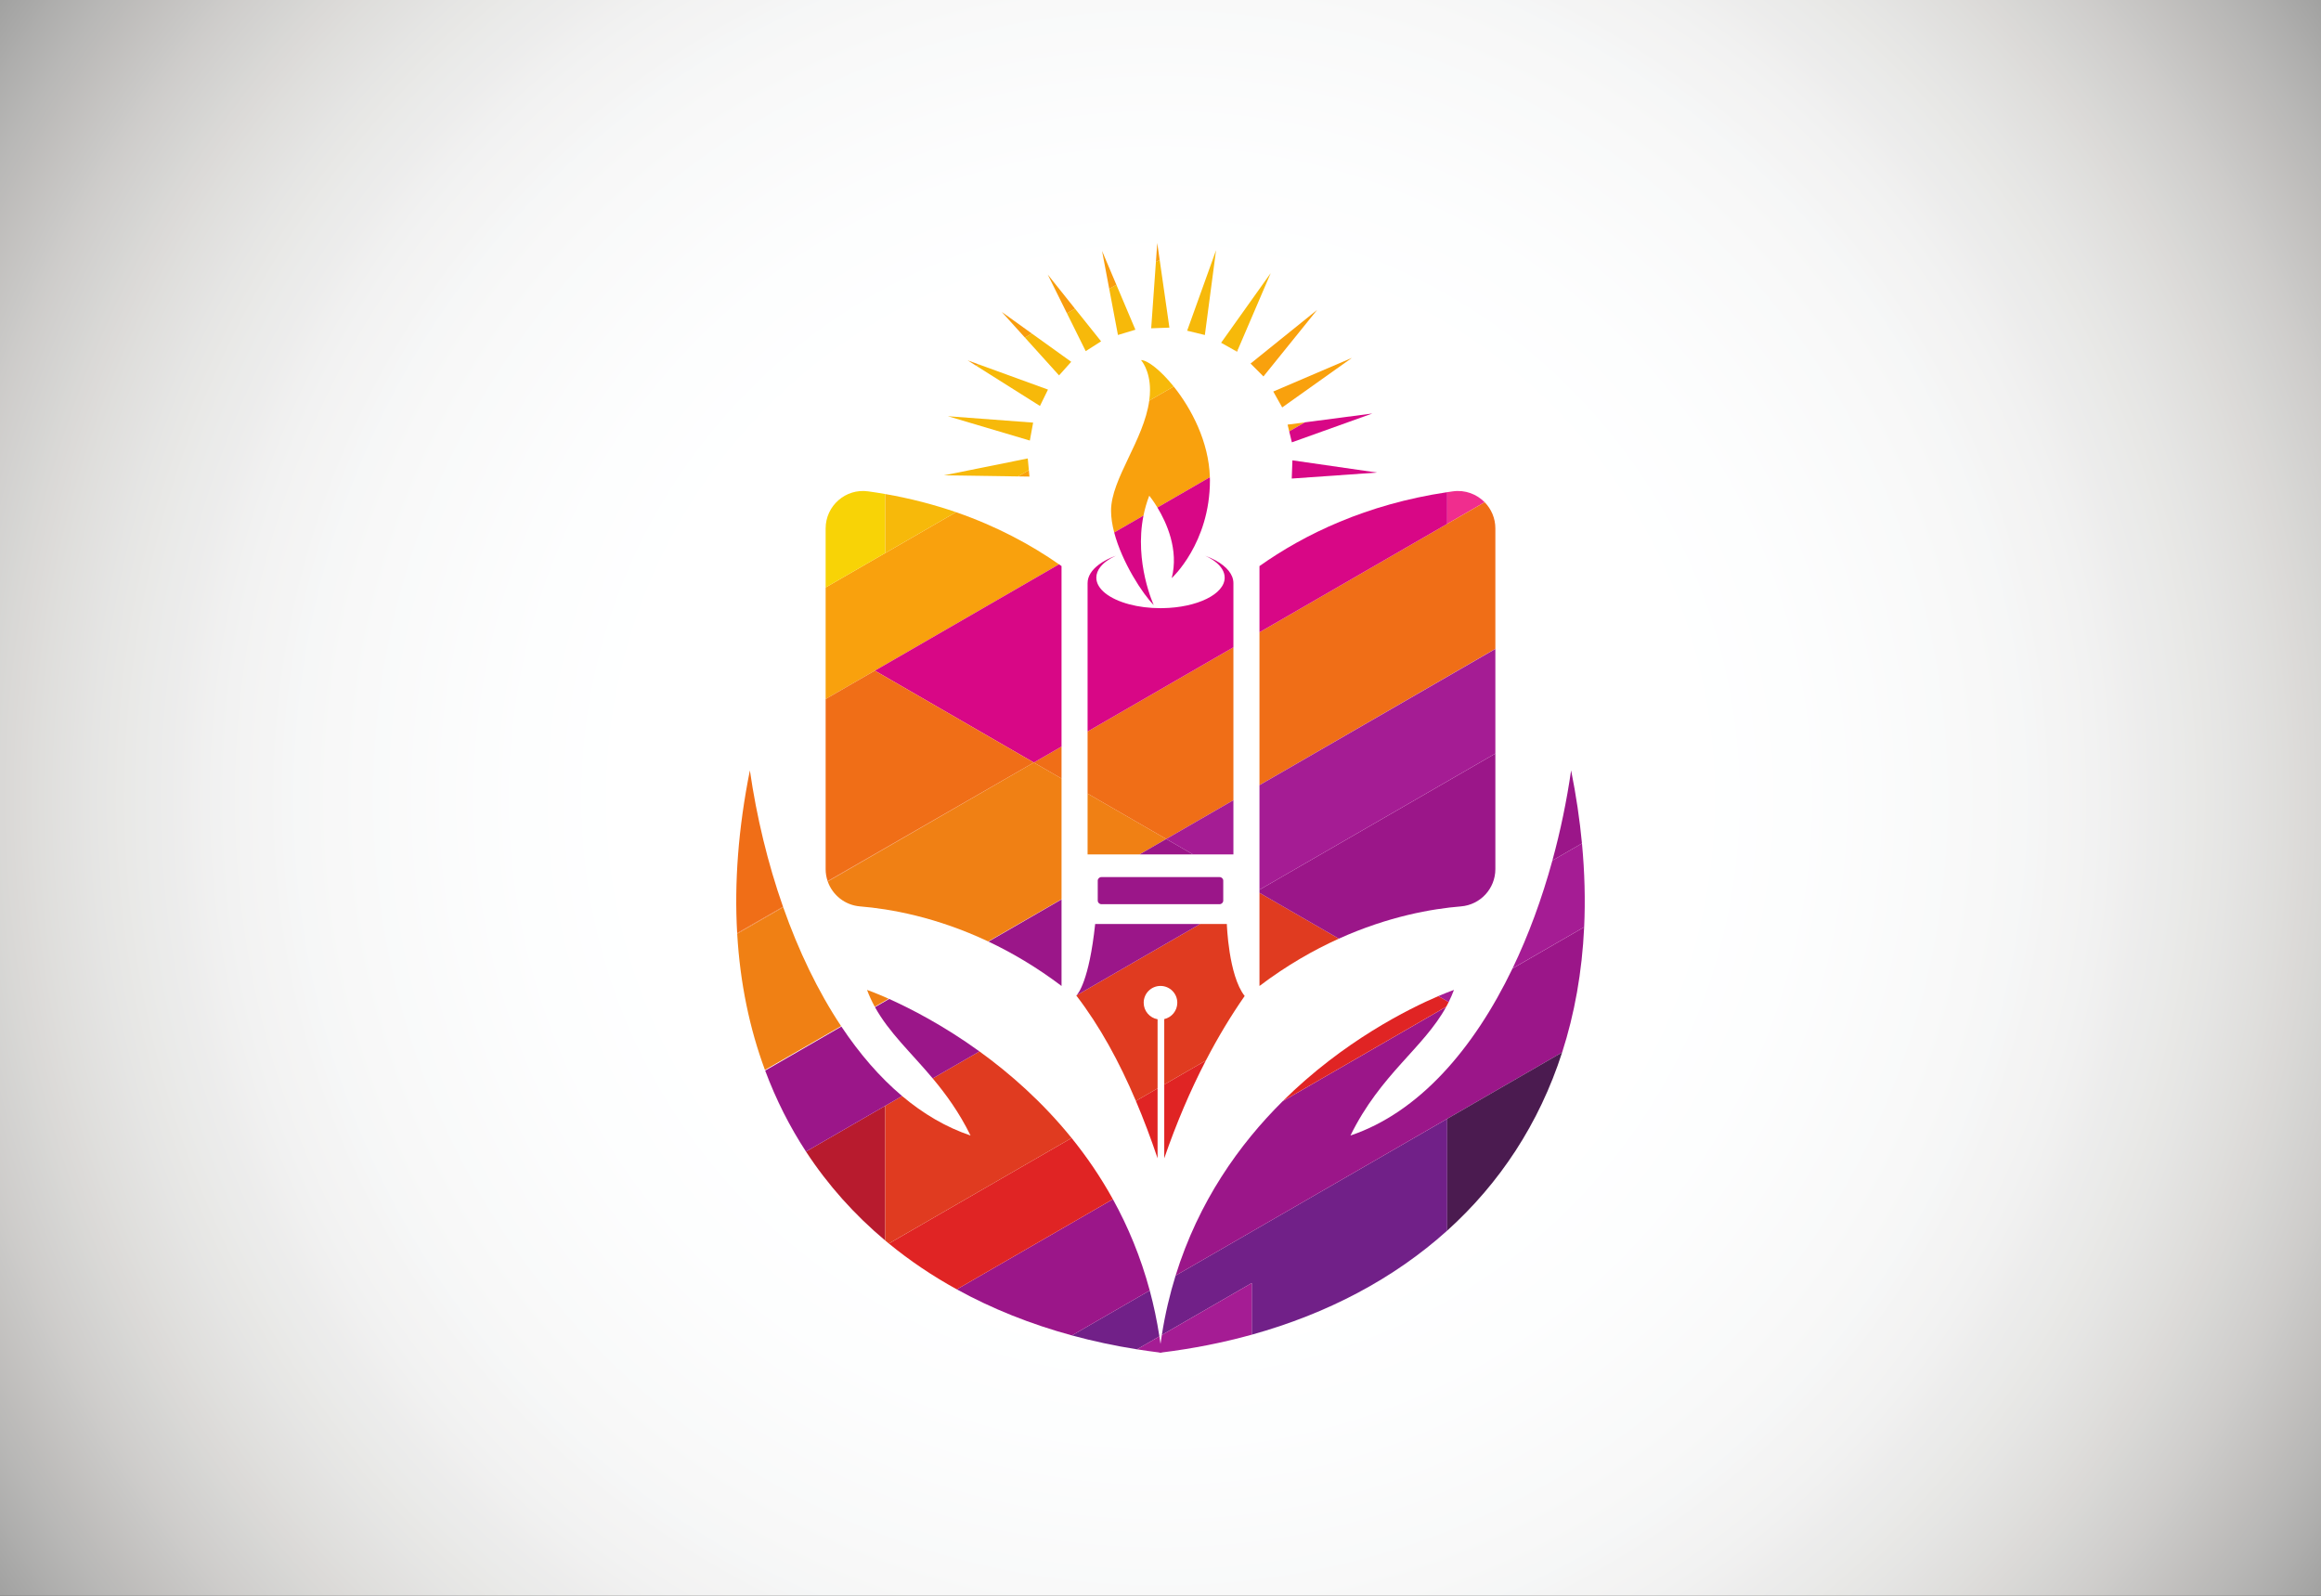 <?xml version="1.0" encoding="UTF-8"?>
<svg xmlns="http://www.w3.org/2000/svg" xmlns:xlink="http://www.w3.org/1999/xlink" width="4800" height="3300" viewBox="0 0 4800 3300">
<rect x="0" y="0" width="4800" height="3300" fill="#333333" stroke="none"/>
<defs>
<radialGradient id="radial-pattern-0" gradientUnits="userSpaceOnUse" cx="0" cy="0" fx="0" fy="0" r="3317.6" gradientTransform="matrix(1, 0, 0, 1, 2400, 1650)">
<stop offset="0" stop-color="rgb(100%, 100%, 100%)" stop-opacity="1"/>
<stop offset="0.25" stop-color="rgb(100%, 100%, 100%)" stop-opacity="1"/>
<stop offset="0.344" stop-color="rgb(99.828%, 99.944%, 99.988%)" stop-opacity="1"/>
<stop offset="0.363" stop-color="rgb(99.557%, 99.788%, 99.875%)" stop-opacity="1"/>
<stop offset="0.402" stop-color="rgb(99.26%, 99.492%, 99.573%)" stop-opacity="1"/>
<stop offset="0.418" stop-color="rgb(98.921%, 99.19%, 99.28%)" stop-opacity="1"/>
<stop offset="0.434" stop-color="rgb(98.718%, 98.924%, 98.985%)" stop-opacity="1"/>
<stop offset="0.449" stop-color="rgb(98.454%, 98.647%, 98.698%)" stop-opacity="1"/>
<stop offset="0.465" stop-color="rgb(98.055%, 98.271%, 98.325%)" stop-opacity="1"/>
<stop offset="0.496" stop-color="rgb(97.646%, 97.754%, 97.755%)" stop-opacity="1"/>
<stop offset="0.512" stop-color="rgb(97.285%, 97.299%, 97.258%)" stop-opacity="1"/>
<stop offset="0.523" stop-color="rgb(97.04%, 97.072%, 97.034%)" stop-opacity="1"/>
<stop offset="0.527" stop-color="rgb(96.854%, 97.006%, 97.015%)" stop-opacity="1"/>
<stop offset="0.531" stop-color="rgb(96.661%, 96.947%, 97.005%)" stop-opacity="1"/>
<stop offset="0.535" stop-color="rgb(96.469%, 96.887%, 96.994%)" stop-opacity="1"/>
<stop offset="0.539" stop-color="rgb(96.312%, 96.756%, 96.872%)" stop-opacity="1"/>
<stop offset="0.543" stop-color="rgb(96.198%, 96.542%, 96.617%)" stop-opacity="1"/>
<stop offset="0.547" stop-color="rgb(96.089%, 96.317%, 96.341%)" stop-opacity="1"/>
<stop offset="0.551" stop-color="rgb(95.981%, 96.088%, 96.065%)" stop-opacity="1"/>
<stop offset="0.555" stop-color="rgb(95.773%, 95.772%, 95.702%)" stop-opacity="1"/>
<stop offset="0.566" stop-color="rgb(95.569%, 95.506%, 95.409%)" stop-opacity="1"/>
<stop offset="0.57" stop-color="rgb(95.433%, 95.366%, 95.267%)" stop-opacity="1"/>
<stop offset="0.574" stop-color="rgb(95.248%, 95.213%, 95.123%)" stop-opacity="1"/>
<stop offset="0.578" stop-color="rgb(95.052%, 95.058%, 94.98%)" stop-opacity="1"/>
<stop offset="0.582" stop-color="rgb(94.853%, 94.902%, 94.838%)" stop-opacity="1"/>
<stop offset="0.586" stop-color="rgb(94.655%, 94.713%, 94.65%)" stop-opacity="1"/>
<stop offset="0.59" stop-color="rgb(94.452%, 94.476%, 94.397%)" stop-opacity="1"/>
<stop offset="0.594" stop-color="rgb(94.25%, 94.223%, 94.122%)" stop-opacity="1"/>
<stop offset="0.598" stop-color="rgb(94.048%, 93.97%, 93.846%)" stop-opacity="1"/>
<stop offset="0.602" stop-color="rgb(93.817%, 93.71%, 93.573%)" stop-opacity="1"/>
<stop offset="0.605" stop-color="rgb(93.538%, 93.436%, 93.295%)" stop-opacity="1"/>
<stop offset="0.609" stop-color="rgb(93.242%, 93.156%, 93.019%)" stop-opacity="1"/>
<stop offset="0.613" stop-color="rgb(92.944%, 92.877%, 92.743%)" stop-opacity="1"/>
<stop offset="0.617" stop-color="rgb(92.674%, 92.63%, 92.48%)" stop-opacity="1"/>
<stop offset="0.621" stop-color="rgb(92.455%, 92.445%, 92.239%)" stop-opacity="1"/>
<stop offset="0.625" stop-color="rgb(92.259%, 92.288%, 92.012%)" stop-opacity="1"/>
<stop offset="0.629" stop-color="rgb(92.062%, 92.133%, 91.782%)" stop-opacity="1"/>
<stop offset="0.633" stop-color="rgb(91.867%, 91.954%, 91.524%)" stop-opacity="1"/>
<stop offset="0.637" stop-color="rgb(91.667%, 91.727%, 91.2%)" stop-opacity="1"/>
<stop offset="0.641" stop-color="rgb(91.467%, 91.478%, 90.845%)" stop-opacity="1"/>
<stop offset="0.645" stop-color="rgb(91.266%, 91.226%, 90.488%)" stop-opacity="1"/>
<stop offset="0.648" stop-color="rgb(91.048%, 90.973%, 90.169%)" stop-opacity="1"/>
<stop offset="0.652" stop-color="rgb(90.781%, 90.709%, 89.938%)" stop-opacity="1"/>
<stop offset="0.656" stop-color="rgb(90.488%, 90.44%, 89.763%)" stop-opacity="1"/>
<stop offset="0.66" stop-color="rgb(90.193%, 90.172%, 89.586%)" stop-opacity="1"/>
<stop offset="0.664" stop-color="rgb(89.899%, 89.888%, 89.374%)" stop-opacity="1"/>
<stop offset="0.668" stop-color="rgb(89.601%, 89.555%, 89.053%)" stop-opacity="1"/>
<stop offset="0.672" stop-color="rgb(89.305%, 89.194%, 88.666%)" stop-opacity="1"/>
<stop offset="0.676" stop-color="rgb(89.008%, 88.831%, 88.277%)" stop-opacity="1"/>
<stop offset="0.68" stop-color="rgb(88.71%, 88.481%, 87.895%)" stop-opacity="1"/>
<stop offset="0.684" stop-color="rgb(88.416%, 88.177%, 87.534%)" stop-opacity="1"/>
<stop offset="0.688" stop-color="rgb(88.126%, 87.909%, 87.189%)" stop-opacity="1"/>
<stop offset="0.691" stop-color="rgb(87.834%, 87.639%, 86.842%)" stop-opacity="1"/>
<stop offset="0.695" stop-color="rgb(87.541%, 87.354%, 86.491%)" stop-opacity="1"/>
<stop offset="0.699" stop-color="rgb(87.245%, 86.978%, 86.105%)" stop-opacity="1"/>
<stop offset="0.703" stop-color="rgb(86.948%, 86.534%, 85.69%)" stop-opacity="1"/>
<stop offset="0.707" stop-color="rgb(86.65%, 86.092%, 85.278%)" stop-opacity="1"/>
<stop offset="0.711" stop-color="rgb(86.339%, 85.66%, 84.872%)" stop-opacity="1"/>
<stop offset="0.715" stop-color="rgb(85.941%, 85.291%, 84.503%)" stop-opacity="1"/>
<stop offset="0.719" stop-color="rgb(85.464%, 84.979%, 84.166%)" stop-opacity="1"/>
<stop offset="0.723" stop-color="rgb(84.988%, 84.666%, 83.83%)" stop-opacity="1"/>
<stop offset="0.727" stop-color="rgb(84.517%, 84.351%, 83.495%)" stop-opacity="1"/>
<stop offset="0.73" stop-color="rgb(84.09%, 83.96%, 83.124%)" stop-opacity="1"/>
<stop offset="0.734" stop-color="rgb(83.702%, 83.502%, 82.724%)" stop-opacity="1"/>
<stop offset="0.738" stop-color="rgb(83.316%, 83.047%, 82.324%)" stop-opacity="1"/>
<stop offset="0.742" stop-color="rgb(82.93%, 82.594%, 81.927%)" stop-opacity="1"/>
<stop offset="0.746" stop-color="rgb(82.545%, 82.141%, 81.491%)" stop-opacity="1"/>
<stop offset="0.75" stop-color="rgb(82.162%, 81.688%, 81.015%)" stop-opacity="1"/>
<stop offset="0.754" stop-color="rgb(81.779%, 81.238%, 80.544%)" stop-opacity="1"/>
<stop offset="0.758" stop-color="rgb(81.398%, 80.789%, 80.074%)" stop-opacity="1"/>
<stop offset="0.762" stop-color="rgb(80.928%, 80.321%, 79.607%)" stop-opacity="1"/>
<stop offset="0.766" stop-color="rgb(80.367%, 79.829%, 79.141%)" stop-opacity="1"/>
<stop offset="0.77" stop-color="rgb(79.802%, 79.341%, 78.68%)" stop-opacity="1"/>
<stop offset="0.773" stop-color="rgb(79.239%, 78.854%, 78.223%)" stop-opacity="1"/>
<stop offset="0.777" stop-color="rgb(78.717%, 78.343%, 77.718%)" stop-opacity="1"/>
<stop offset="0.781" stop-color="rgb(78.241%, 77.802%, 77.159%)" stop-opacity="1"/>
<stop offset="0.785" stop-color="rgb(77.773%, 77.261%, 76.598%)" stop-opacity="1"/>
<stop offset="0.789" stop-color="rgb(77.306%, 76.724%, 76.042%)" stop-opacity="1"/>
<stop offset="0.793" stop-color="rgb(76.801%, 76.18%, 75.49%)" stop-opacity="1"/>
<stop offset="0.797" stop-color="rgb(76.253%, 75.627%, 74.94%)" stop-opacity="1"/>
<stop offset="0.801" stop-color="rgb(75.697%, 75.076%, 74.397%)" stop-opacity="1"/>
<stop offset="0.805" stop-color="rgb(75.143%, 74.53%, 73.859%)" stop-opacity="1"/>
<stop offset="0.809" stop-color="rgb(74.591%, 74.017%, 73.366%)" stop-opacity="1"/>
<stop offset="0.812" stop-color="rgb(74.042%, 73.552%, 72.931%)" stop-opacity="1"/>
<stop offset="0.816" stop-color="rgb(73.492%, 73.096%, 72.511%)" stop-opacity="1"/>
<stop offset="0.82" stop-color="rgb(72.945%, 72.644%, 72.095%)" stop-opacity="1"/>
<stop offset="0.824" stop-color="rgb(72.366%, 72.128%, 71.606%)" stop-opacity="1"/>
<stop offset="0.828" stop-color="rgb(71.744%, 71.527%, 71.021%)" stop-opacity="1"/>
<stop offset="0.832" stop-color="rgb(71.111%, 70.901%, 70.406%)" stop-opacity="1"/>
<stop offset="0.836" stop-color="rgb(70.479%, 70.282%, 69.798%)" stop-opacity="1"/>
<stop offset="0.84" stop-color="rgb(69.85%, 69.666%, 69.196%)" stop-opacity="1"/>
<stop offset="0.844" stop-color="rgb(69.223%, 69.054%, 68.6%)" stop-opacity="1"/>
<stop offset="0.848" stop-color="rgb(68.597%, 68.446%, 68.01%)" stop-opacity="1"/>
<stop offset="0.852" stop-color="rgb(67.975%, 67.845%, 67.426%)" stop-opacity="1"/>
<stop offset="0.855" stop-color="rgb(67.329%, 67.22%, 66.818%)" stop-opacity="1"/>
<stop offset="0.859" stop-color="rgb(66.641%, 66.553%, 66.17%)" stop-opacity="1"/>
<stop offset="0.863" stop-color="rgb(65.938%, 65.872%, 65.509%)" stop-opacity="1"/>
<stop offset="0.867" stop-color="rgb(65.237%, 65.195%, 64.854%)" stop-opacity="1"/>
<stop offset="0.871" stop-color="rgb(64.526%, 64.511%, 64.175%)" stop-opacity="1"/>
<stop offset="0.875" stop-color="rgb(63.792%, 63.805%, 63.441%)" stop-opacity="1"/>
<stop offset="0.879" stop-color="rgb(63.049%, 63.094%, 62.686%)" stop-opacity="1"/>
<stop offset="0.883" stop-color="rgb(62.311%, 62.387%, 61.942%)" stop-opacity="1"/>
<stop offset="0.887" stop-color="rgb(61.575%, 61.688%, 61.235%)" stop-opacity="1"/>
<stop offset="0.891" stop-color="rgb(60.843%, 60.999%, 60.603%)" stop-opacity="1"/>
<stop offset="0.895" stop-color="rgb(60.115%, 60.315%, 60.019%)" stop-opacity="1"/>
<stop offset="0.898" stop-color="rgb(59.392%, 59.639%, 59.438%)" stop-opacity="1"/>
<stop offset="0.902" stop-color="rgb(58.669%, 58.965%, 58.835%)" stop-opacity="1"/>
<stop offset="0.906" stop-color="rgb(57.942%, 58.289%, 58.165%)" stop-opacity="1"/>
<stop offset="0.91" stop-color="rgb(57.217%, 57.616%, 57.458%)" stop-opacity="1"/>
<stop offset="0.914" stop-color="rgb(56.497%, 56.949%, 56.758%)" stop-opacity="1"/>
<stop offset="0.918" stop-color="rgb(55.766%, 56.252%, 56.055%)" stop-opacity="1"/>
<stop offset="0.922" stop-color="rgb(55%, 55.444%, 55.318%)" stop-opacity="1"/>
<stop offset="0.926" stop-color="rgb(54.211%, 54.567%, 54.562%)" stop-opacity="1"/>
<stop offset="0.93" stop-color="rgb(53.43%, 53.7%, 53.815%)" stop-opacity="1"/>
<stop offset="0.934" stop-color="rgb(52.631%, 52.846%, 53.072%)" stop-opacity="1"/>
<stop offset="0.938" stop-color="rgb(51.75%, 52.017%, 52.315%)" stop-opacity="1"/>
<stop offset="0.941" stop-color="rgb(50.809%, 51.208%, 51.552%)" stop-opacity="1"/>
<stop offset="0.945" stop-color="rgb(49.878%, 50.41%, 50.797%)" stop-opacity="1"/>
<stop offset="0.949" stop-color="rgb(48.956%, 49.602%, 50.032%)" stop-opacity="1"/>
<stop offset="0.953" stop-color="rgb(48.048%, 48.701%, 49.179%)" stop-opacity="1"/>
<stop offset="0.957" stop-color="rgb(47.153%, 47.731%, 48.257%)" stop-opacity="1"/>
<stop offset="0.961" stop-color="rgb(46.266%, 46.774%, 47.348%)" stop-opacity="1"/>
<stop offset="0.965" stop-color="rgb(45.378%, 45.827%, 46.448%)" stop-opacity="1"/>
<stop offset="0.969" stop-color="rgb(44.398%, 44.855%, 45.505%)" stop-opacity="1"/>
<stop offset="0.973" stop-color="rgb(43.34%, 43.861%, 44.527%)" stop-opacity="1"/>
<stop offset="0.977" stop-color="rgb(42.297%, 42.883%, 43.564%)" stop-opacity="1"/>
<stop offset="0.98" stop-color="rgb(41.269%, 41.917%, 42.613%)" stop-opacity="1"/>
<stop offset="0.984" stop-color="rgb(40.277%, 40.921%, 41.641%)" stop-opacity="1"/>
<stop offset="0.988" stop-color="rgb(39.316%, 39.9%, 40.652%)" stop-opacity="1"/>
<stop offset="0.992" stop-color="rgb(38.368%, 38.895%, 39.679%)" stop-opacity="1"/>
<stop offset="0.996" stop-color="rgb(37.436%, 37.906%, 38.719%)" stop-opacity="1"/>
<stop offset="1" stop-color="rgb(36.972%, 37.418%, 38.245%)" stop-opacity="1"/>
</radialGradient>
</defs>
<rect x="-480" y="-330" width="5760" height="3960" fill="url(#radial-pattern-0)"/>
<path fill-rule="nonzero" fill="rgb(44.217%, 12.706%, 53.2%)" fill-opacity="1" d="M 2431.211 2637.859 C 2419.219 2676.531 2409.57 2717.441 2402.75 2760.672 L 2588.699 2653.281 L 2588.699 2760.102 C 2744.961 2716.738 2882.59 2644.301 2992.922 2544.859 L 2992.922 2313.59 L 2431.211 2637.859 "/>
<path fill-rule="nonzero" fill="rgb(44.217%, 12.706%, 53.2%)" fill-opacity="1" d="M 2377.75 2668.73 L 2216.84 2761.609 C 2260.309 2773.449 2305.199 2783.051 2351.328 2790.371 L 2397.719 2763.578 C 2392.629 2730.629 2385.91 2699.02 2377.75 2668.73 "/>
<path fill-rule="nonzero" fill="rgb(93.828%, 17.68%, 55.826%)" fill-opacity="1" d="M 3070.34 1038.551 C 3053.91 1021.809 3030.059 1012.57 3004.691 1016.078 C 3000.738 1016.621 2996.828 1017.211 2992.922 1017.801 L 2992.922 1083.32 L 3070.34 1038.551 "/>
<path fill-rule="nonzero" fill="rgb(97.267%, 62.91%, 5.391%)" fill-opacity="1" d="M 2376.75 1025.09 C 2376.75 1025.09 2384.309 1034.211 2393.602 1049.531 L 2502.078 986.891 C 2500.051 913.68 2463.809 844.781 2427.32 799.309 L 2376.719 828.52 C 2365.59 910.199 2297.73 990.648 2297.73 1056.078 C 2297.73 1070.371 2300.16 1085.641 2304.23 1101.141 L 2364.828 1066.141 C 2367.551 1052.578 2371.422 1038.82 2376.75 1025.09 "/>
<path fill-rule="nonzero" fill="rgb(97.267%, 62.91%, 5.391%)" fill-opacity="1" d="M 1707.469 1214.84 L 1707.469 1445.641 L 1809.141 1386.922 L 1809.281 1386.922 L 2190.129 1167.02 C 2132.52 1126.879 2061.969 1088.449 1977.148 1059.18 L 1830.789 1143.672 L 1707.469 1214.84 "/>
<path fill-rule="nonzero" fill="rgb(97.267%, 62.91%, 5.391%)" fill-opacity="1" d="M 2666.219 892.121 L 2698.672 873.391 L 2662.82 878.09 Z M 2666.219 892.121 "/>
<path fill-rule="nonzero" fill="rgb(97.267%, 62.91%, 5.391%)" fill-opacity="1" d="M 2128.969 985.578 L 2127.738 972.25 L 2105.25 985.23 Z M 2128.969 985.578 "/>
<path fill-rule="nonzero" fill="rgb(97.267%, 62.91%, 5.391%)" fill-opacity="1" d="M 2612.898 778.48 L 2723.949 640.871 L 2586.25 751.809 Z M 2612.898 778.48 "/>
<path fill-rule="nonzero" fill="rgb(97.267%, 62.91%, 5.391%)" fill-opacity="1" d="M 2651.68 842.559 L 2795.82 740.109 L 2633.238 809.672 Z M 2651.68 842.559 "/>
<path fill-rule="nonzero" fill="rgb(97.267%, 62.91%, 5.391%)" fill-opacity="1" d="M 2558.23 727.281 L 2560.25 722.57 L 2555.109 725.531 Z M 2558.23 727.281 "/>
<path fill-rule="nonzero" fill="rgb(96.925%, 82.794%, 2.562%)" fill-opacity="1" d="M 1830.789 1143.672 L 1830.789 1021.641 C 1819.16 1019.609 1807.352 1017.738 1795.32 1016.078 C 1748.871 1009.648 1707.469 1045.91 1707.469 1092.801 L 1707.469 1214.84 L 1830.789 1143.672 "/>
<path fill-rule="nonzero" fill="rgb(96.553%, 72.322%, 4.172%)" fill-opacity="1" d="M 1952.16 982.98 L 2105.25 985.23 L 2127.738 972.25 L 2125.512 948.031 L 1952.16 982.98 "/>
<path fill-rule="nonzero" fill="rgb(96.553%, 72.322%, 4.172%)" fill-opacity="1" d="M 2167.301 805.648 L 2023.68 753.41 L 2018.691 756.289 L 2150.711 839.512 L 2167.301 805.648 "/>
<path fill-rule="nonzero" fill="rgb(96.553%, 72.322%, 4.172%)" fill-opacity="1" d="M 2359.711 744.648 C 2359.711 744.648 2378.301 764.789 2378.301 806.621 C 2378.301 813.93 2377.711 821.23 2376.719 828.52 L 2427.32 799.309 C 2400.219 765.531 2373.02 744.648 2359.711 744.648 "/>
<path fill-rule="nonzero" fill="rgb(96.553%, 72.322%, 4.172%)" fill-opacity="1" d="M 2348.078 681.828 L 2308.73 588.852 L 2293.969 597.371 L 2311.98 692.738 L 2348.078 681.828 "/>
<path fill-rule="nonzero" fill="rgb(96.553%, 72.322%, 4.172%)" fill-opacity="1" d="M 2380.738 678.898 L 2418.422 677.539 L 2398.262 537.172 L 2390.5 541.648 L 2380.738 678.898 "/>
<path fill-rule="nonzero" fill="rgb(96.553%, 72.322%, 4.172%)" fill-opacity="1" d="M 2491.75 692.781 L 2514.891 517.461 L 2455.109 683.891 Z M 2491.75 692.781 "/>
<path fill-rule="nonzero" fill="rgb(96.553%, 72.322%, 4.172%)" fill-opacity="1" d="M 2136.59 873.961 L 1960.25 860.719 L 2129.781 911.051 Z M 2136.59 873.961 "/>
<path fill-rule="nonzero" fill="rgb(96.553%, 72.322%, 4.172%)" fill-opacity="1" d="M 2555.109 725.531 L 2560.25 722.57 L 2627.93 564.762 L 2525.359 708.809 L 2555.109 725.531 "/>
<path fill-rule="nonzero" fill="rgb(96.553%, 72.322%, 4.172%)" fill-opacity="1" d="M 1977.148 1059.18 C 1932.398 1043.75 1883.68 1030.871 1830.789 1021.641 L 1830.789 1143.672 L 1977.148 1059.18 "/>
<path fill-rule="nonzero" fill="rgb(96.553%, 72.322%, 4.172%)" fill-opacity="1" d="M 2245.34 726.129 L 2277.141 705.871 L 2223.121 638.27 L 2206.512 647.859 L 2245.34 726.129 "/>
<path fill-rule="nonzero" fill="rgb(96.553%, 72.322%, 4.172%)" fill-opacity="1" d="M 2215.352 748.191 L 2133.949 689.75 L 2119.559 698.059 L 2190.211 776.301 L 2215.352 748.191 "/>
<path fill-rule="nonzero" fill="rgb(97.188%, 61.484%, 5.621%)" fill-opacity="1" d="M 2001.121 745.211 L 2018.691 756.289 L 2023.68 753.41 Z M 2001.121 745.211 "/>
<path fill-rule="nonzero" fill="rgb(97.188%, 61.484%, 5.621%)" fill-opacity="1" d="M 2206.512 647.859 L 2223.121 638.27 L 2166.75 567.719 Z M 2206.512 647.859 "/>
<path fill-rule="nonzero" fill="rgb(97.188%, 61.484%, 5.621%)" fill-opacity="1" d="M 2390.5 541.648 L 2398.262 537.172 L 2393.281 502.5 Z M 2390.5 541.648 "/>
<path fill-rule="nonzero" fill="rgb(97.188%, 61.484%, 5.621%)" fill-opacity="1" d="M 2279.16 518.969 L 2293.969 597.371 L 2308.73 588.852 Z M 2279.16 518.969 "/>
<path fill-rule="nonzero" fill="rgb(97.188%, 61.484%, 5.621%)" fill-opacity="1" d="M 2071.699 645.051 L 2119.559 698.059 L 2133.949 689.75 Z M 2071.699 645.051 "/>
<path fill-rule="nonzero" fill="rgb(60.739%, 8.606%, 53.6%)" fill-opacity="1" d="M 3230.602 2176.359 C 3256.211 2096.871 3271.828 2010.41 3276.16 1917.27 L 3127.941 2002.852 C 3047.469 2170.039 2933.762 2300.789 2792.84 2348.211 C 2855.379 2221.051 2943.738 2167.762 2990.879 2081.98 L 2652.762 2277.199 C 2563.09 2366.129 2478.789 2484.379 2431.211 2637.859 L 2992.922 2313.59 L 3230.602 2176.359 "/>
<path fill-rule="nonzero" fill="rgb(60.739%, 8.606%, 53.6%)" fill-opacity="1" d="M 2301.559 2479.969 L 1978.75 2666.352 C 2051.691 2706.512 2131.52 2738.379 2216.84 2761.609 L 2377.75 2668.73 C 2358.988 2599.059 2332.699 2536.32 2301.559 2479.969 "/>
<path fill-rule="nonzero" fill="rgb(29.648%, 10.803%, 31.308%)" fill-opacity="1" d="M 2992.922 2313.59 L 2992.922 2544.859 C 3101.129 2447.34 3183.07 2323.852 3230.602 2176.359 L 2992.922 2313.59 "/>
<path fill-rule="nonzero" fill="rgb(64.465%, 11.314%, 57.907%)" fill-opacity="1" d="M 2402.75 2760.672 C 2401.781 2766.801 2400.859 2772.949 2400 2779.172 C 2399.289 2773.93 2398.52 2768.75 2397.719 2763.578 L 2351.328 2790.371 C 2366.66 2792.801 2382.129 2794.988 2397.73 2796.922 C 2397.711 2797.109 2397.68 2797.301 2397.66 2797.5 C 2398.441 2797.398 2399.219 2797.301 2400 2797.199 C 2400.789 2797.301 2401.57 2797.398 2402.352 2797.5 C 2402.328 2797.301 2402.301 2797.109 2402.281 2796.922 C 2466.809 2788.961 2529.109 2776.641 2588.699 2760.102 L 2588.699 2653.281 L 2402.75 2760.672 "/>
<path fill-rule="nonzero" fill="rgb(72.195%, 10.614%, 18.33%)" fill-opacity="1" d="M 1666.82 2381.41 C 1712.262 2450.891 1767.422 2512.352 1830.789 2565.441 L 1830.789 2286.738 L 1666.82 2381.41 "/>
<path fill-rule="nonzero" fill="rgb(93.81%, 50.386%, 7.997%)" fill-opacity="1" d="M 1619.719 1876.129 L 1524.57 1931.051 C 1530.578 2033.199 1550.289 2127.18 1581.961 2212.609 L 1739.441 2121.969 C 1691.539 2049.941 1651.391 1966.109 1619.719 1876.129 "/>
<path fill-rule="nonzero" fill="rgb(93.81%, 50.386%, 7.997%)" fill-opacity="1" d="M 1711.859 1822.941 C 1721.75 1851.039 1747.441 1871.871 1778.711 1874.41 C 1840.172 1879.41 1935.871 1896.051 2043.66 1946.891 L 2195.34 1859.602 L 2195.34 1610 L 2138.031 1576.922 L 1711.859 1822.941 "/>
<path fill-rule="nonzero" fill="rgb(93.81%, 50.386%, 7.997%)" fill-opacity="1" d="M 1793.109 2047.121 C 1797.648 2059.398 1803.039 2070.898 1809.078 2081.898 L 1837.828 2065.352 C 1809.859 2052.852 1793.109 2047.121 1793.109 2047.121 "/>
<path fill-rule="nonzero" fill="rgb(93.81%, 50.386%, 7.997%)" fill-opacity="1" d="M 2249.191 1641.09 L 2249.191 1766.969 L 2356.27 1766.969 L 2411.859 1734.98 L 2249.191 1641.09 "/>
<path fill-rule="nonzero" fill="rgb(94.041%, 43.161%, 9.015%)" fill-opacity="1" d="M 2138.051 1576.898 L 2138.031 1576.922 L 2195.34 1610 L 2195.34 1543.801 L 2138.031 1576.891 L 2138.051 1576.898 "/>
<path fill-rule="nonzero" fill="rgb(94.041%, 43.161%, 9.015%)" fill-opacity="1" d="M 2550.789 1654.719 L 2550.789 1338.578 L 2249.191 1512.711 L 2249.191 1641.09 L 2411.859 1734.98 L 2550.789 1654.719 "/>
<path fill-rule="nonzero" fill="rgb(94.041%, 43.161%, 9.015%)" fill-opacity="1" d="M 2604.672 1307.48 L 2604.672 1623.59 L 3092.531 1341.75 L 3092.531 1092.801 C 3092.531 1071.551 3084.012 1052.5 3070.391 1038.602 L 2992.922 1083.32 L 2604.672 1307.48 "/>
<path fill-rule="nonzero" fill="rgb(94.041%, 43.161%, 9.015%)" fill-opacity="1" d="M 2992.922 1083.32 L 3070.391 1038.602 C 3070.371 1038.578 3070.359 1038.57 3070.34 1038.551 L 2992.922 1083.32 "/>
<path fill-rule="nonzero" fill="rgb(84.648%, 2.742%, 52.376%)" fill-opacity="1" d="M 2423.23 1195.52 C 2423.23 1195.52 2502.25 1123.48 2502.25 993.328 C 2502.25 991.18 2502.141 989.039 2502.078 986.891 L 2393.602 1049.531 C 2412.391 1080.512 2438.262 1136.949 2423.23 1195.52 "/>
<path fill-rule="nonzero" fill="rgb(84.648%, 2.742%, 52.376%)" fill-opacity="1" d="M 2364.828 1066.141 L 2304.23 1101.141 C 2320.441 1162.898 2363.129 1228.391 2386.051 1251.301 C 2386.051 1251.301 2345.309 1163.559 2364.828 1066.141 "/>
<path fill-rule="nonzero" fill="rgb(84.648%, 2.742%, 52.376%)" fill-opacity="1" d="M 2550.789 1205.91 C 2550.789 1187.961 2536.949 1171.559 2514.059 1158.988 C 2507.512 1155.391 2500.238 1152.102 2492.32 1149.18 C 2500.051 1152.75 2506.871 1156.738 2512.602 1161.102 C 2525.34 1170.781 2532.719 1182.25 2532.719 1194.531 C 2532.719 1228.648 2475.898 1256.41 2404.852 1257.621 C 2403.238 1257.66 2401.621 1257.68 2399.98 1257.68 C 2376.441 1257.68 2354.359 1254.762 2335.18 1249.629 C 2294.648 1238.852 2267.262 1218.211 2267.262 1194.531 C 2267.262 1186.82 2270.172 1179.441 2275.531 1172.59 C 2282.469 1163.648 2293.539 1155.691 2307.66 1149.18 C 2293.891 1154.27 2282.02 1160.449 2272.621 1167.5 C 2257.781 1178.602 2249.191 1191.762 2249.191 1205.91 L 2249.191 1512.711 L 2550.789 1338.578 L 2550.789 1205.91 "/>
<path fill-rule="nonzero" fill="rgb(84.648%, 2.742%, 52.376%)" fill-opacity="1" d="M 2671.68 914.73 L 2838.16 855.09 L 2698.672 873.391 L 2666.219 892.121 L 2671.68 914.73 "/>
<path fill-rule="nonzero" fill="rgb(84.648%, 2.742%, 52.376%)" fill-opacity="1" d="M 2992.922 1017.801 C 2825.109 1042.98 2697.59 1104.852 2604.672 1170.66 L 2604.672 1307.48 L 2992.922 1083.32 L 2992.922 1017.801 "/>
<path fill-rule="nonzero" fill="rgb(84.648%, 2.742%, 52.376%)" fill-opacity="1" d="M 2671.422 989.629 L 2847.82 977.238 L 2672.801 951.949 Z M 2671.422 989.629 "/>
<path fill-rule="nonzero" fill="rgb(84.648%, 2.742%, 52.376%)" fill-opacity="1" d="M 1809.34 1386.922 L 2138.031 1576.891 L 2195.34 1543.801 L 2195.34 1170.66 C 2193.621 1169.441 2191.871 1168.23 2190.129 1167.02 L 1809.281 1386.922 L 1809.34 1386.922 "/>
<path fill-rule="nonzero" fill="rgb(94.041%, 43.161%, 9.015%)" fill-opacity="1" d="M 1550.82 1593.129 C 1526.672 1713.48 1518.5 1825.84 1524.5 1929.77 L 1619.391 1875.191 C 1587.852 1785.391 1564.75 1689.5 1550.82 1593.129 "/>
<path fill-rule="nonzero" fill="rgb(94.041%, 43.161%, 9.015%)" fill-opacity="1" d="M 1809.281 1386.922 L 1809.191 1386.922 L 1707.469 1445.672 L 1707.469 1797.25 C 1707.469 1805.949 1708.922 1814.328 1711.59 1822.16 L 2138 1576.898 L 1809.281 1386.922 "/>
<path fill-rule="nonzero" fill="rgb(94.041%, 43.161%, 9.015%)" fill-opacity="1" d="M 2138 1576.898 L 1711.59 1822.16 C 1711.672 1822.422 1711.762 1822.68 1711.859 1822.941 L 2138.031 1576.922 L 2138 1576.898 "/>
<path fill-rule="nonzero" fill="rgb(94.041%, 43.161%, 9.015%)" fill-opacity="1" d="M 1619.391 1875.191 L 1524.5 1929.77 C 1524.52 1930.199 1524.551 1930.629 1524.57 1931.051 L 1619.719 1876.129 C 1619.609 1875.82 1619.5 1875.512 1619.391 1875.191 "/>
<path fill-rule="nonzero" fill="rgb(94.041%, 43.161%, 9.015%)" fill-opacity="1" d="M 2138.031 1576.922 L 2138.051 1576.898 L 2138.031 1576.891 L 2138 1576.898 L 2138.031 1576.922 "/>
<path fill-rule="nonzero" fill="rgb(94.041%, 43.161%, 9.015%)" fill-opacity="1" d="M 2138.031 1576.891 L 1809.34 1386.922 L 1809.281 1386.922 L 2138 1576.898 L 2138.031 1576.891 "/>
<path fill-rule="nonzero" fill="rgb(87.593%, 14.447%, 14.157%)" fill-opacity="1" d="M 2995.98 2072.219 L 2974.629 2059.898 C 2914.121 2085.77 2778.398 2152.719 2653.07 2276.891 L 2991.02 2081.719 C 2992.73 2078.602 2994.391 2075.43 2995.98 2072.219 "/>
<path fill-rule="nonzero" fill="rgb(87.593%, 14.447%, 14.157%)" fill-opacity="1" d="M 2393.961 2395.309 L 2393.961 2250.789 L 2349.09 2276.691 C 2365.262 2314.762 2380.129 2354.398 2393.961 2395.309 "/>
<path fill-rule="nonzero" fill="rgb(87.593%, 14.447%, 14.157%)" fill-opacity="1" d="M 2407.75 2242.82 L 2407.75 2395.309 C 2432.762 2322.969 2461.43 2255.551 2493.809 2193.148 L 2407.75 2242.82 "/>
<path fill-rule="nonzero" fill="rgb(87.593%, 14.447%, 14.157%)" fill-opacity="1" d="M 2216.191 2353.41 L 1838.23 2571.609 C 1881.488 2607.051 1928.469 2638.672 1978.73 2666.34 L 2301.531 2479.91 C 2275.879 2433.488 2246.93 2391.422 2216.191 2353.41 "/>
<path fill-rule="nonzero" fill="rgb(64.465%, 11.314%, 57.907%)" fill-opacity="1" d="M 3006.898 2047.121 C 3006.898 2047.121 2995.039 2051.18 2974.629 2059.898 L 2995.98 2072.219 C 2999.988 2064.172 3003.672 2055.852 3006.898 2047.121 "/>
<path fill-rule="nonzero" fill="rgb(64.465%, 11.314%, 57.907%)" fill-opacity="1" d="M 3271.621 1744.16 L 3210.441 1779.469 C 3188.961 1857.898 3161.34 1933.41 3128.02 2002.68 L 3276.16 1917.219 C 3278.73 1861.859 3277.289 1804.148 3271.621 1744.16 "/>
<path fill-rule="nonzero" fill="rgb(87.553%, 23.232%, 12.823%)" fill-opacity="1" d="M 2025.602 2174.281 L 1928.898 2230.102 C 1956.27 2262.77 1983.559 2300.211 2007.172 2348.211 C 1956.371 2331.109 1909.121 2303.16 1865.672 2266.609 L 1830.82 2286.73 L 1830.82 2565.469 C 1833.27 2567.52 1835.73 2569.559 1838.199 2571.578 L 2216.172 2353.391 C 2155.77 2278.699 2088.449 2219.711 2025.602 2174.281 "/>
<path fill-rule="nonzero" fill="rgb(87.553%, 23.232%, 12.823%)" fill-opacity="1" d="M 2604.672 2038.98 C 2660.789 1996.52 2716.391 1964.809 2768.879 1941.121 L 2604.672 1846.309 L 2604.672 2038.98 "/>
<path fill-rule="nonzero" fill="rgb(87.553%, 23.232%, 12.823%)" fill-opacity="1" d="M 2574.078 2059.66 C 2540.512 2017.121 2537.199 1910.75 2537.199 1910.75 L 2482.078 1910.75 L 2226.109 2058.52 C 2225.988 2058.648 2225.898 2058.719 2225.898 2058.719 C 2274.578 2122.121 2314.762 2195.828 2349.078 2276.672 L 2393.961 2250.762 L 2393.961 2107.801 C 2377.648 2104.941 2365.238 2090.738 2365.238 2073.609 C 2365.238 2054.422 2380.801 2038.859 2399.988 2038.859 C 2419.18 2038.859 2434.738 2054.422 2434.738 2073.609 C 2434.738 2090.129 2423.199 2103.922 2407.75 2107.449 L 2407.75 2242.801 L 2493.828 2193.109 C 2518.422 2145.719 2545.148 2101.211 2574.078 2059.66 "/>
<path fill-rule="nonzero" fill="rgb(60.739%, 8.606%, 53.6%)" fill-opacity="1" d="M 2604.672 1846.309 L 2768.879 1941.121 C 2871.539 1894.789 2962.238 1879.211 3021.301 1874.41 C 3061.531 1871.141 3092.531 1837.609 3092.531 1797.25 L 3092.531 1558.371 L 2604.672 1839.98 L 2604.672 1846.309 "/>
<path fill-rule="nonzero" fill="rgb(60.739%, 8.606%, 53.6%)" fill-opacity="1" d="M 3249.191 1593.129 C 3240.109 1655.949 3227.121 1718.559 3210.461 1779.422 L 3271.621 1744.109 C 3267 1695.289 3259.59 1644.949 3249.191 1593.129 "/>
<path fill-rule="nonzero" fill="rgb(64.465%, 11.314%, 57.907%)" fill-opacity="1" d="M 2467.301 1766.969 L 2550.789 1766.969 L 2550.789 1654.781 L 2411.859 1734.98 L 2467.301 1766.969 "/>
<path fill-rule="nonzero" fill="rgb(64.465%, 11.314%, 57.907%)" fill-opacity="1" d="M 2604.672 1839.961 L 3092.531 1558.328 L 3092.531 1342.031 L 2604.672 1623.672 L 2604.672 1839.961 "/>
<path fill-rule="nonzero" fill="rgb(64.465%, 11.314%, 57.907%)" fill-opacity="1" d="M 2604.672 1839.98 L 3092.531 1558.371 L 3092.531 1558.328 L 2604.672 1839.961 L 2604.672 1839.98 "/>
<path fill-rule="nonzero" fill="rgb(60.739%, 8.606%, 53.6%)" fill-opacity="1" d="M 1830.82 2286.73 L 1830.82 2286.68 L 1865.641 2266.578 C 1819.328 2227.621 1777.371 2178.852 1740.078 2122.93 L 1582.449 2213.961 C 1604.852 2274.07 1633.16 2329.949 1666.82 2381.41 L 1830.789 2286.738 L 1830.82 2286.73 "/>
<path fill-rule="nonzero" fill="rgb(60.739%, 8.606%, 53.6%)" fill-opacity="1" d="M 2264.898 1910.75 C 2252.281 2029.461 2229.07 2055.621 2226.199 2058.441 L 2482.051 1910.75 L 2264.898 1910.75 "/>
<path fill-rule="nonzero" fill="rgb(60.739%, 8.606%, 53.6%)" fill-opacity="1" d="M 2195.34 2038.98 L 2195.34 1860.02 L 2044.352 1947.219 C 2092.91 1970.18 2143.91 2000.07 2195.34 2038.98 "/>
<path fill-rule="nonzero" fill="rgb(60.739%, 8.606%, 53.6%)" fill-opacity="1" d="M 2529.762 1821.238 C 2529.762 1817.129 2526.43 1813.801 2522.32 1813.801 L 2277.66 1813.801 C 2273.551 1813.801 2270.219 1817.129 2270.219 1821.238 L 2270.219 1862.379 C 2270.219 1866.488 2273.551 1869.82 2277.66 1869.82 L 2522.32 1869.82 C 2526.43 1869.82 2529.762 1866.488 2529.762 1862.379 L 2529.762 1821.238 "/>
<path fill-rule="nonzero" fill="rgb(60.739%, 8.606%, 53.6%)" fill-opacity="1" d="M 2356.461 1766.969 L 2467.301 1766.969 L 2411.859 1734.98 Z M 2356.461 1766.969 "/>
<path fill-rule="nonzero" fill="rgb(60.739%, 8.606%, 53.6%)" fill-opacity="1" d="M 1838.93 2065.84 L 1809.57 2082.801 C 1838.922 2135.789 1883.988 2176.488 1928.879 2230.07 L 2025.57 2174.262 C 1950.539 2120.031 1881.871 2085.102 1838.93 2065.84 "/>
<path fill-rule="nonzero" fill="rgb(60.739%, 8.606%, 53.6%)" fill-opacity="1" d="M 2025.57 2174.262 L 1928.879 2230.07 C 1928.891 2230.078 1928.891 2230.09 1928.898 2230.102 L 2025.602 2174.281 C 2025.59 2174.27 2025.578 2174.27 2025.57 2174.262 "/>
<path fill-rule="nonzero" fill="rgb(60.739%, 8.606%, 53.6%)" fill-opacity="1" d="M 1830.82 2286.73 L 1865.672 2266.609 C 1865.66 2266.602 1865.648 2266.59 1865.641 2266.578 L 1830.82 2286.68 L 1830.82 2286.73 "/>
<path fill-rule="nonzero" fill="rgb(60.739%, 8.606%, 53.6%)" fill-opacity="1" d="M 2482.051 1910.75 L 2226.199 2058.441 C 2226.16 2058.48 2226.141 2058.488 2226.109 2058.52 L 2482.078 1910.75 L 2482.051 1910.75 "/>
</svg>
